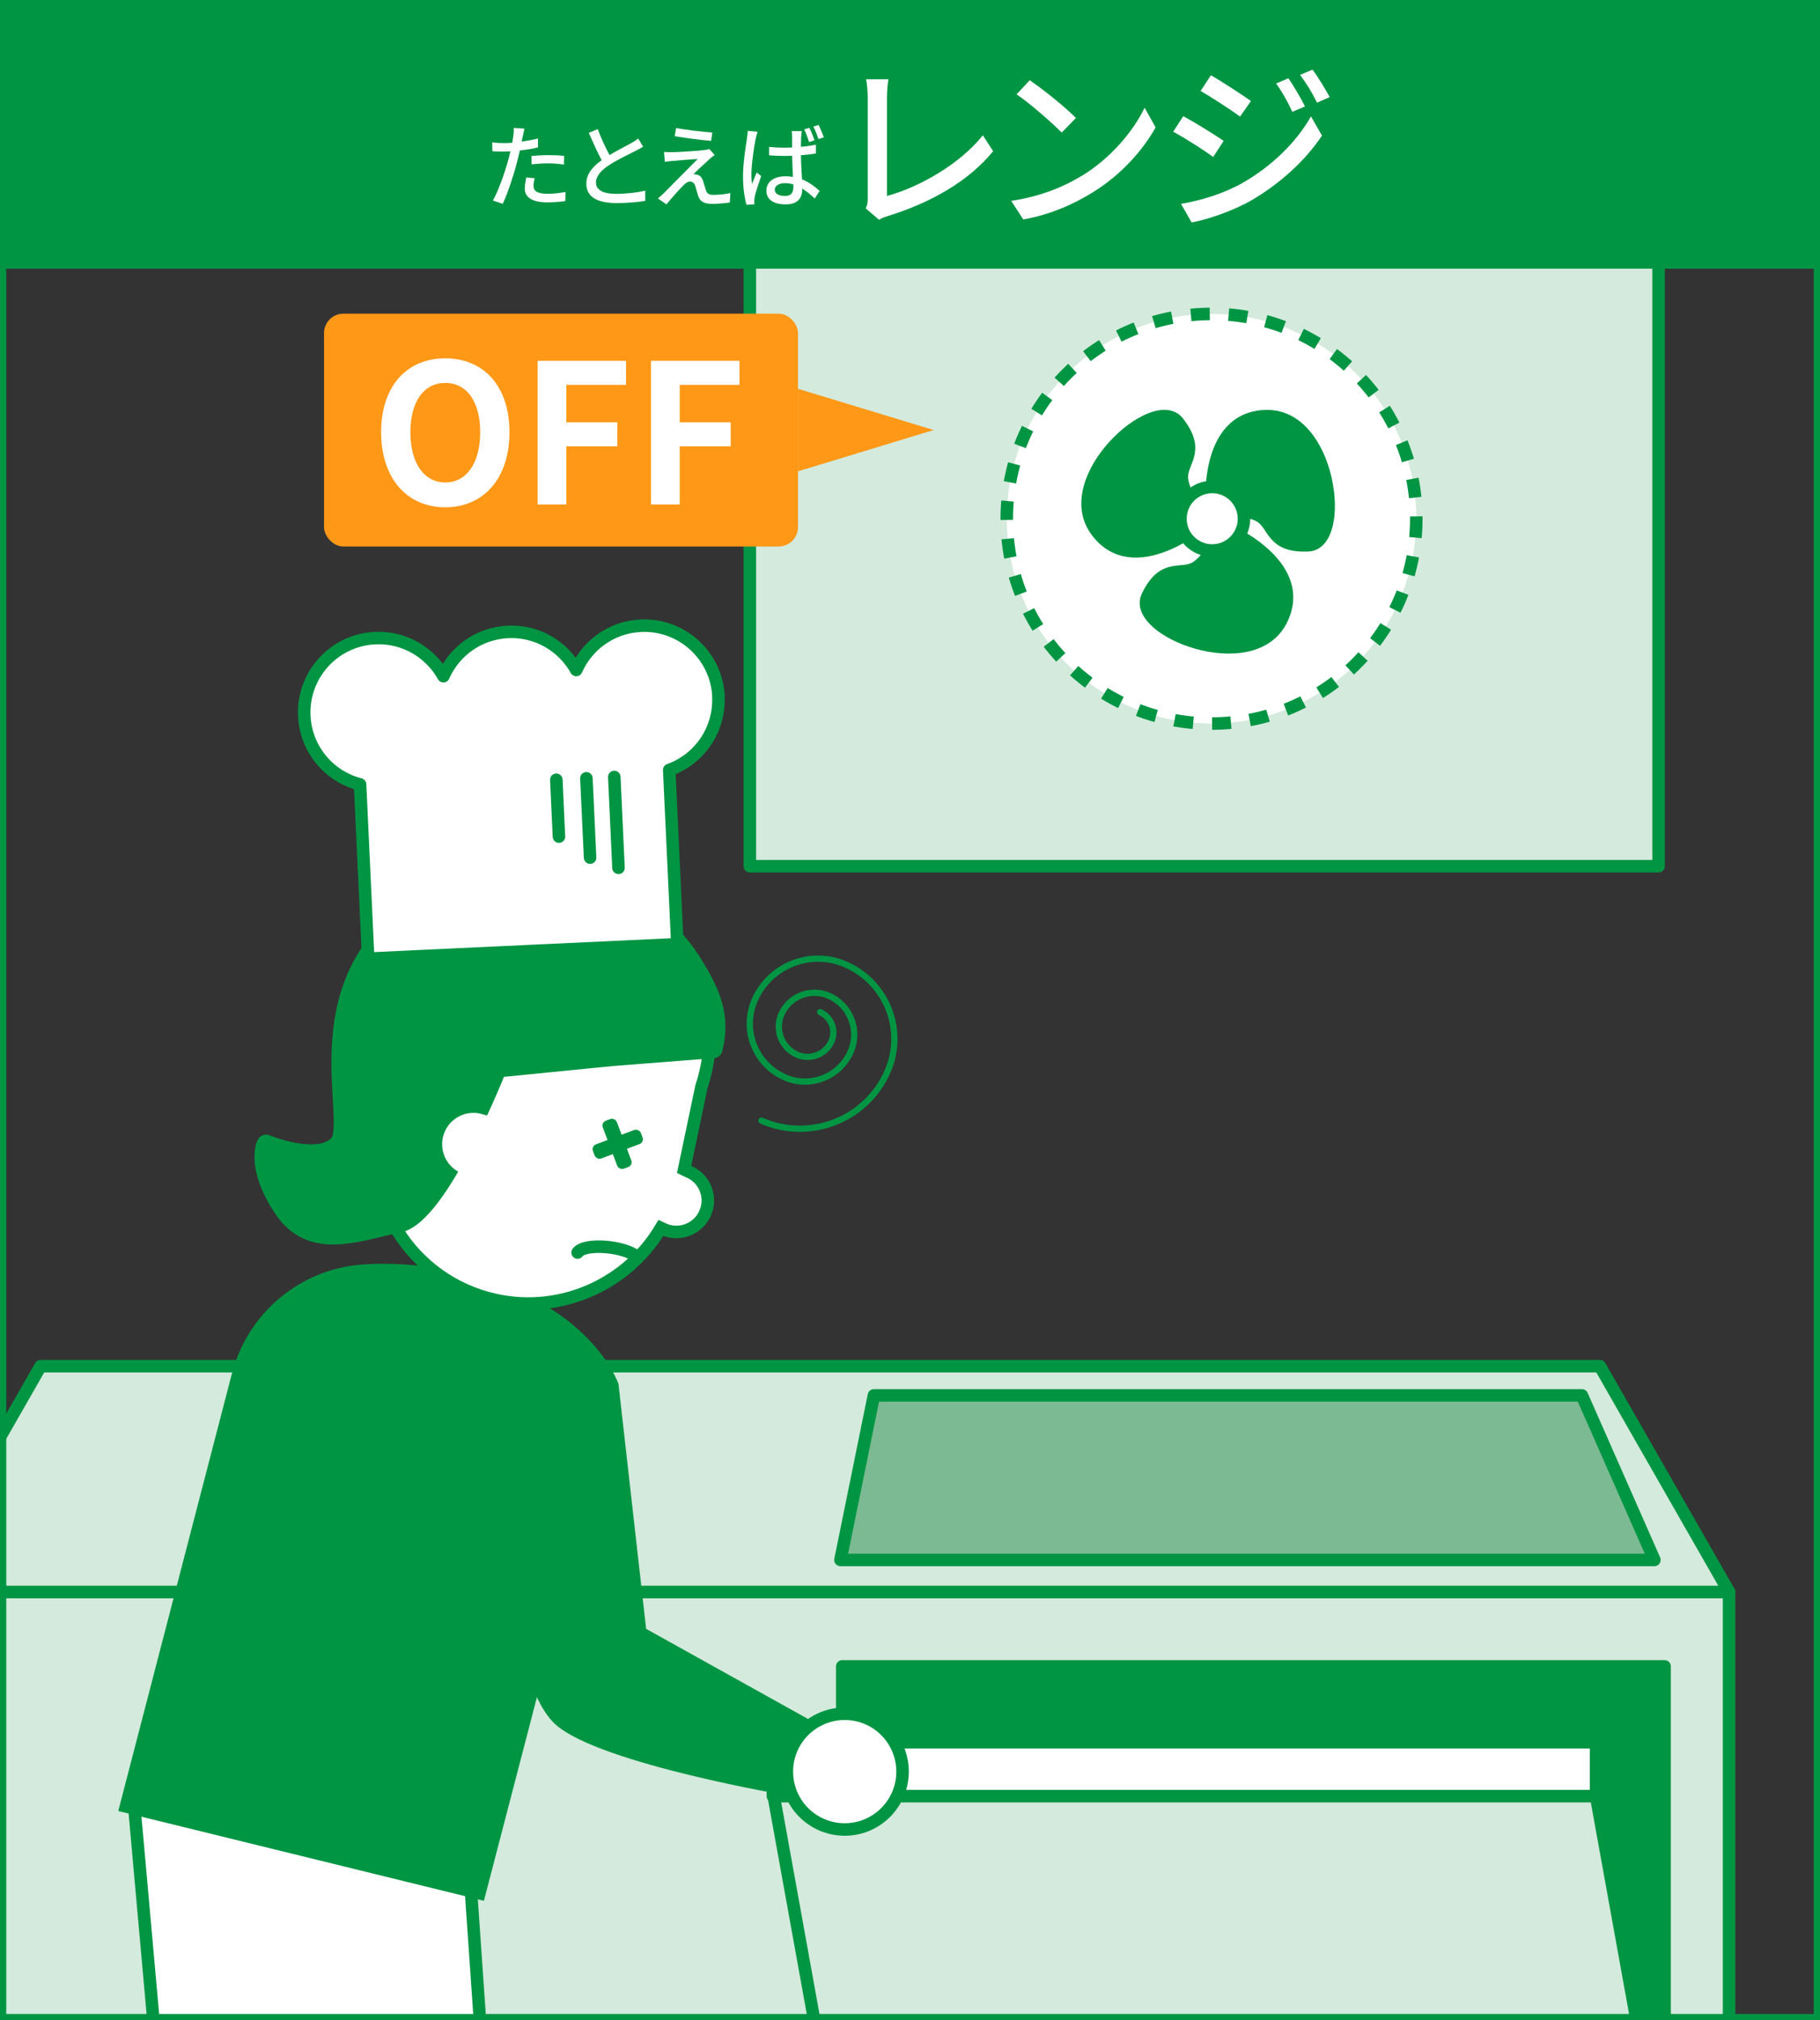 <?xml version="1.0" encoding="UTF-8"?>
<svg id="_レイヤー_2" data-name="レイヤー 2" xmlns="http://www.w3.org/2000/svg" xmlns:xlink="http://www.w3.org/1999/xlink" viewBox="0 0 291 322.93">
  <rect x="0" y="0" width="291" height="322.93" fill="#333333" stroke="none"/>
  <defs>
    <style>
      .cls-1, .cls-2, .cls-3, .cls-4, .cls-5, .cls-6, .cls-7, .cls-8, .cls-9, .cls-10, .cls-11, .cls-12, .cls-13, .cls-14 {
        stroke: #009543;
      }

      .cls-1, .cls-2, .cls-5, .cls-15, .cls-8, .cls-9 {
        fill: #009543;
      }

      .cls-1, .cls-6, .cls-8, .cls-10, .cls-13 {
        stroke-miterlimit: 10;
      }

      .cls-2, .cls-3, .cls-4, .cls-5, .cls-7, .cls-9, .cls-11, .cls-12, .cls-14 {
        stroke-linejoin: round;
      }

      .cls-2, .cls-5 {
        stroke-width: 3px;
      }

      .cls-2, .cls-7, .cls-12, .cls-14 {
        stroke-linecap: round;
      }

      .cls-3 {
        fill: #7bba92;
      }

      .cls-3, .cls-4, .cls-6, .cls-8, .cls-9, .cls-10, .cls-11, .cls-12, .cls-14 {
        stroke-width: 2px;
      }

      .cls-4, .cls-16, .cls-10, .cls-12 {
        fill: #fff;
      }

      .cls-6 {
        stroke-dasharray: 0 0 0 0 0 0 3.02 3.02;
      }

      .cls-6, .cls-17, .cls-7, .cls-13, .cls-14 {
        fill: none;
      }

      .cls-15, .cls-17, .cls-18, .cls-16 {
        stroke-width: 0px;
      }

      .cls-18 {
        fill: #ff9817;
      }

      .cls-19 {
        clip-path: url(#clippath);
      }

      .cls-11 {
        fill: #d3eadc;
      }
    </style>
    <clipPath id="clippath">
      <rect class="cls-17" x=".5" y="42.43" width="290" height="280"/>
    </clipPath>
  </defs>
  <g id="_レイヤー_2-2" data-name=" レイヤー 2">
    <g id="_レイヤー_2-2" data-name=" レイヤー 2-2">
      <g>
        <g class="cls-19">
          <g>
            <rect class="cls-11" x="119.89" y="28.32" width="145.3" height="110.14"/>
            <g>
              <rect class="cls-11" x="-14.15" y="254.47" width="290.61" height="110.14"/>
              <polygon class="cls-11" points="276.46 254.47 -14.15 254.47 6.49 218.38 255.81 218.38 276.46 254.47"/>
              <polygon class="cls-3" points="264.52 249.35 134.38 249.35 139.73 223.05 252.93 223.05 264.52 249.35"/>
            </g>
            <rect class="cls-9" x="134.67" y="266.37" width="131.48" height="62.22"/>
            <g>
              <rect class="cls-4" x="123.58" y="278.5" width="131.61" height="8.61"/>
              <polygon class="cls-11" points="263.8 334.72 132.32 334.72 123.71 287.11 255.19 287.11 263.8 334.72"/>
            </g>
            <polygon class="cls-4" points="21.32 287.11 74.26 287.11 78.33 346.06 26.37 343.45 21.32 287.11"/>
            <path class="cls-15" d="M37.08,219.57c2.51-9.64,10.83-16.67,20.76-17.43,4.19-.32,9.12-.09,14.8,1.09,21.82,4.56,26.25,18,26.25,18l-21.52,82.61-58.46-14.35,18.17-69.93h0Z"/>
            <g>
              <path class="cls-10" d="M112.85,193.68c.98-2.59-.32-5.49-2.92-6.47l-.55-.27,2.77-13.21c4.26-12.94-2.2-23.87-15.13-28.13h0c-12.94-4.26-26.88,2.78-31.14,15.72l-4.83,14.67c-4.26,12.94,2.78,26.88,15.72,31.14,11.2,3.69,23.14-1.11,28.91-10.85l.69.32c2.59.98,5.49-.32,6.47-2.92h0Z"/>
              <path class="cls-12" d="M101.85,200.89c-2.12-1.75-8.38-2.23-9.5-.67"/>
              <path class="cls-5" d="M79.52,170.74s-9.21,23.49-15.76,24.8-13.88,4.47-18.45-2.28-2.77-10.39-2.77-10.39c0,0,8.45,3.51,11.6,0s-6.13-25.23,12.22-37.79c18.35-12.56,24.62-1.23,24.62-1.23,0,0,12.07-1.96,19.48,9.66,3.62,5.67,4.76,9.18,3.58,14.14l-16.17,1.26s-18.35,1.82-18.35,1.82Z"/>
              <path class="cls-2" d="M103.32,155.28s-5.47,6.42-10.49,10.07-18.22,6.17-18.22,6.17"/>
              <path class="cls-16" d="M82.9,179.83l-5.63-1.69c-2.63-.87-5.47.57-6.33,3.2s.57,5.47,3.2,6.33l5.63,1.69"/>
              <g>
                <path class="cls-4" d="M114.88,111.34c-.31-6.56-5.87-11.62-12.43-11.32-4.66.22-8.55,3.09-10.31,7.08-2.13-3.81-6.27-6.31-10.93-6.09s-8.55,3.09-10.31,7.08c-2.13-3.81-6.27-6.31-10.93-6.09-6.56.31-11.62,5.87-11.32,12.43.25,5.35,3.99,9.7,8.92,10.96l1.3,27.85,49.43-2.31-1.3-27.85c4.79-1.71,8.11-6.4,7.86-11.74h.02Z"/>
                <line class="cls-14" x1="98.22" y1="124.2" x2="98.89" y2="138.72"/>
                <line class="cls-14" x1="93.76" y1="124.41" x2="94.35" y2="137.09"/>
                <line class="cls-14" x1="88.95" y1="124.64" x2="89.37" y2="133.73"/>
              </g>
              <g>
                <rect class="cls-15" x="94.68" y="181.7" width="8.19" height="2.41" rx=".82" ry=".82" transform="translate(-58.09 46.5) rotate(-20.62)"/>
                <rect class="cls-15" x="97.45" y="178.75" width="2.41" height="8.19" rx=".82" ry=".82" transform="translate(-58.07 46.46) rotate(-20.62)"/>
              </g>
            </g>
            <path class="cls-7" d="M121.75,179.13c7.73,3.4,16.75-.11,20.15-7.83,2.89-6.57-.09-14.23-6.66-17.12-5.58-2.46-12.1.08-14.56,5.66-2.09,4.74.06,10.28,4.81,12.37,4.03,1.78,8.74-.05,10.52-4.09,1.51-3.43-.05-7.43-3.47-8.94-2.91-1.28-6.32.04-7.6,2.95-1.09,2.48.03,5.37,2.51,6.46,2.11.93,4.56-.03,5.49-2.13.79-1.79-.02-3.88-1.81-4.67"/>
            <g>
              <g>
                <circle class="cls-16" cx="193.71" cy="82.92" r="32.74"/>
                <circle class="cls-6" cx="193.71" cy="82.92" r="32.74"/>
              </g>
              <g>
                <path class="cls-8" d="M193.8,81.52s-1.51-14.86,8.73-15,12.7,20.37,6.64,20.64-5.29-3.31-7.79-4.7-7.57-.94-7.57-.94h0Z"/>
                <path class="cls-8" d="M192.56,83.33s-11.31,9.76-17.3,1.45c-5.99-8.31,9.41-22.08,13.11-17.27s.32,6.23.61,9.08,3.57,6.74,3.57,6.74h0Z"/>
                <path class="cls-8" d="M195.7,84.45s13.81,5.69,9.1,14.78c-4.71,9.1-23.95,1.56-21.33-3.91s5.42-3.1,7.83-4.64c2.41-1.55,4.41-6.23,4.41-6.23h-.01Z"/>
                <g>
                  <path class="cls-16" d="M193.82,87.99c-2.8,0-5.08-2.28-5.08-5.08s2.28-5.07,5.08-5.07,5.08,2.28,5.08,5.07-2.28,5.08-5.08,5.08Z"/>
                  <path class="cls-15" d="M193.82,78.84c2.25,0,4.08,1.83,4.08,4.08s-1.83,4.08-4.08,4.08-4.08-1.83-4.08-4.08,1.83-4.08,4.08-4.08M193.82,76.84c-3.35,0-6.08,2.72-6.08,6.08s2.72,6.08,6.08,6.08,6.08-2.72,6.08-6.08-2.72-6.08-6.08-6.08h0Z"/>
                </g>
              </g>
            </g>
            <g>
              <rect class="cls-18" x="51.81" y="50.14" width="75.78" height="37.22" rx="3.1" ry="3.1"/>
              <g>
                <path class="cls-16" d="M60.94,69.09c0-7.47,4.19-11.81,10.26-11.81s10.26,4.37,10.26,11.81-4.19,12-10.26,12-10.26-4.56-10.26-12ZM76.78,69.09c0-4.93-2.17-7.88-5.58-7.88s-5.58,2.95-5.58,7.88,2.17,8.03,5.58,8.03,5.58-3.13,5.58-8.03Z"/>
                <path class="cls-16" d="M85.96,57.68h14.14v3.84h-9.55v5.98h8.15v3.84h-8.15v9.3h-4.59v-22.98.02Z"/>
                <path class="cls-16" d="M104.09,57.68h14.14v3.84h-9.55v5.98h8.15v3.84h-8.15v9.3h-4.59v-22.98.02Z"/>
              </g>
              <polygon class="cls-18" points="127.59 62.15 127.59 75.34 149.28 68.74 127.59 62.15"/>
            </g>
            <path class="cls-15" d="M98.89,221.24l4.42,39.13,28.12,15.65-4.96,11.09s-30.29-5.09-37.53-11.35-8.8-32.87-8.8-32.87l18.75-21.65h0Z"/>
            <circle class="cls-10" cx="135.06" cy="283.19" r="9.25"/>
          </g>
        </g>
        <rect class="cls-13" x=".5" y="42.43" width="290" height="280"/>
        <rect class="cls-1" x=".5" y=".5" width="290" height="41.93"/>
        <g>
          <g>
            <path class="cls-16" d="M83.58,21.79c-.04.24-.1.53-.17.85.88-.13,1.77-.29,2.61-.5v1.43c-.91.22-1.92.37-2.9.49-.14.62-.3,1.28-.46,1.89-.52,2.03-1.5,5-2.28,6.63l-1.57-.53c.85-1.47,1.9-4.44,2.45-6.45.12-.45.23-.92.35-1.4-.42.01-.81.03-1.17.03-.66,0-1.2-.01-1.71-.06l-.03-1.41c.71.09,1.21.12,1.76.12.45,0,.94-.01,1.44-.06.07-.43.14-.81.17-1.08.07-.45.09-.98.06-1.3l1.73.13c-.09.36-.22.95-.27,1.24v-.02ZM85.31,29.74c0,.65.39,1.24,2.23,1.24.95,0,1.93-.12,2.88-.29l-.04,1.46c-.79.1-1.76.2-2.85.2-2.35,0-3.62-.76-3.62-2.19,0-.6.12-1.21.24-1.8l1.34.13c-.12.45-.19.89-.19,1.25h.01ZM87.68,24.8c.84,0,1.7.03,2.52.12l-.04,1.38c-.73-.1-1.58-.19-2.45-.19-.94,0-1.81.06-2.72.16v-1.34c.78-.07,1.77-.13,2.69-.13Z"/>
            <path class="cls-16" d="M97.45,24.79c1.27-.76,2.69-1.47,3.44-1.89.48-.27.82-.49,1.15-.76l.79,1.31c-.37.23-.78.45-1.24.68-.95.49-2.87,1.38-4.23,2.28-1.27.84-2.07,1.74-2.07,2.79,0,1.12,1.08,1.79,3.23,1.79,1.54,0,3.47-.22,4.65-.52v1.64c-1.15.2-2.77.35-4.59.35-2.78,0-4.83-.79-4.83-3.1,0-1.53.98-2.71,2.45-3.75-.66-1.21-1.38-2.84-2.06-4.38l1.43-.59c.58,1.56,1.28,3.02,1.89,4.15h-.01Z"/>
            <path class="cls-16" d="M113.42,25.46c-.6.53-2.1,1.92-2.55,2.39.13-.01.39.01.55.07.5.09.81.43.99,1.01.14.4.32,1.05.46,1.47.14.5.48.75,1.14.75,1.02,0,2.07-.13,2.77-.29l-.09,1.51c-.6.1-2,.22-2.75.22-1.25,0-1.97-.29-2.3-1.24-.14-.43-.35-1.21-.46-1.58-.17-.52-.48-.75-.84-.75s-.68.22-1.01.55c-.52.52-1.87,1.96-2.77,3.1l-1.37-.95c.22-.17.52-.43.85-.75.65-.66,4.13-4.15,5.52-5.56-1.08.06-3.2.24-4.06.32-.49.03-.88.09-1.2.14l-.13-1.58c.33.03.81.04,1.3.04.76-.01,4.08-.2,5.21-.35.24-.03.59-.1.73-.16l.85.95c-.32.23-.65.5-.85.69h0ZM113.89,21.18l-.19,1.34c-1.48-.12-4.08-.45-5.82-.75l.23-1.31c1.58.32,4.35.63,5.78.72Z"/>
            <path class="cls-16" d="M120.83,22.18c-.26,1.17-.69,4.16-.69,5.7,0,.52.03,1.01.1,1.54.22-.59.52-1.3.75-1.84l.72.56c-.37,1.09-.89,2.56-1.04,3.3-.04.2-.07.49-.07.66,0,.14,0,.36.03.55l-1.27.09c-.29-1.01-.56-2.62-.56-4.58,0-2.13.46-4.88.63-6.04.06-.36.1-.81.12-1.2l1.58.14c-.1.26-.24.85-.3,1.11h0ZM128.1,21.83c0,.36-.03.98-.04,1.64.85-.07,1.66-.19,2.39-.33v1.4c-.75.12-1.56.22-2.39.27.03,1.44.12,2.75.17,3.85,1.18.48,2.1,1.21,2.82,1.86l-.78,1.21c-.68-.63-1.33-1.17-1.99-1.58v.06c0,1.33-.63,2.46-2.64,2.46s-3.1-.81-3.1-2.19,1.14-2.3,3.07-2.3c.42,0,.81.03,1.17.1-.04-1.01-.1-2.26-.13-3.38-.4.01-.82.03-1.22.03-.84,0-1.61-.04-2.46-.1v-1.35c.82.09,1.61.13,2.46.13.4,0,.82-.01,1.22-.03,0-.72,0-1.34,0-1.7,0-.24-.03-.65-.07-.92h1.63c-.06.29-.09.61-.1.89v-.02ZM125.45,31.33c1.07,0,1.4-.53,1.4-1.46v-.39c-.43-.13-.88-.2-1.34-.2-.97,0-1.63.42-1.63,1.05s.65.99,1.57.99h0ZM130.23,22.42l-.86.29c-.2-.63-.5-1.45-.78-2.03l.82-.25c.27.53.63,1.41.82,1.99h0ZM131.72,21.96l-.85.27c-.22-.63-.52-1.44-.82-1.99l.84-.27c.27.55.63,1.41.84,1.99h0Z"/>
          </g>
          <g>
            <path class="cls-16" d="M138.74,31.69V15.58c0-.92-.12-2.25-.26-2.91h3.57c-.14.89-.23,1.93-.23,2.88v15.77c5.16-1.38,11.7-5.13,15.33-9.69l1.64,2.54c-3.83,4.7-9.8,8.19-16.8,10.35-.35.12-.89.26-1.44.61l-2.13-1.82c.29-.58.32-1.01.32-1.61h0Z"/>
            <path class="cls-16" d="M173.01,28.09c4.64-2.85,8.24-7.18,10-10.87l1.76,3.14c-2.08,3.75-5.62,7.67-10.12,10.43-2.91,1.79-6.57,3.49-11.04,4.29l-1.93-2.97c4.81-.72,8.56-2.33,11.33-4.04v.02ZM172.03,18.86l-2.28,2.33c-1.5-1.53-5.07-4.67-7.21-6.11l2.1-2.25c2.02,1.35,5.76,4.35,7.38,6.02h0Z"/>
            <path class="cls-16" d="M195.65,22.52l-1.67,2.57c-1.5-1.1-4.58-3.06-6.4-4.04l1.61-2.48c1.82.98,5.1,3,6.46,3.95h0ZM198.57,29.3c4.81-2.74,8.73-6.6,11.04-10.69l1.76,3.06c-2.59,3.92-6.6,7.61-11.27,10.35-2.91,1.67-6.95,3.06-9.57,3.54l-1.7-2.97c3.2-.55,6.72-1.61,9.74-3.29ZM200.01,16.15l-1.73,2.48c-1.47-1.07-4.55-3.08-6.31-4.09l1.64-2.51c1.79,1.01,5.02,3.14,6.4,4.12ZM208.65,17.02l-2.02.86c-.75-1.64-1.59-3.14-2.59-4.53l1.96-.84c.78,1.12,1.99,3.14,2.65,4.5h0ZM212.6,15.52l-2.02.89c-.81-1.64-1.7-3.08-2.71-4.44l1.99-.84c.81,1.07,2.02,3.06,2.74,4.38h0Z"/>
          </g>
        </g>
      </g>
    </g>
  </g>
</svg>